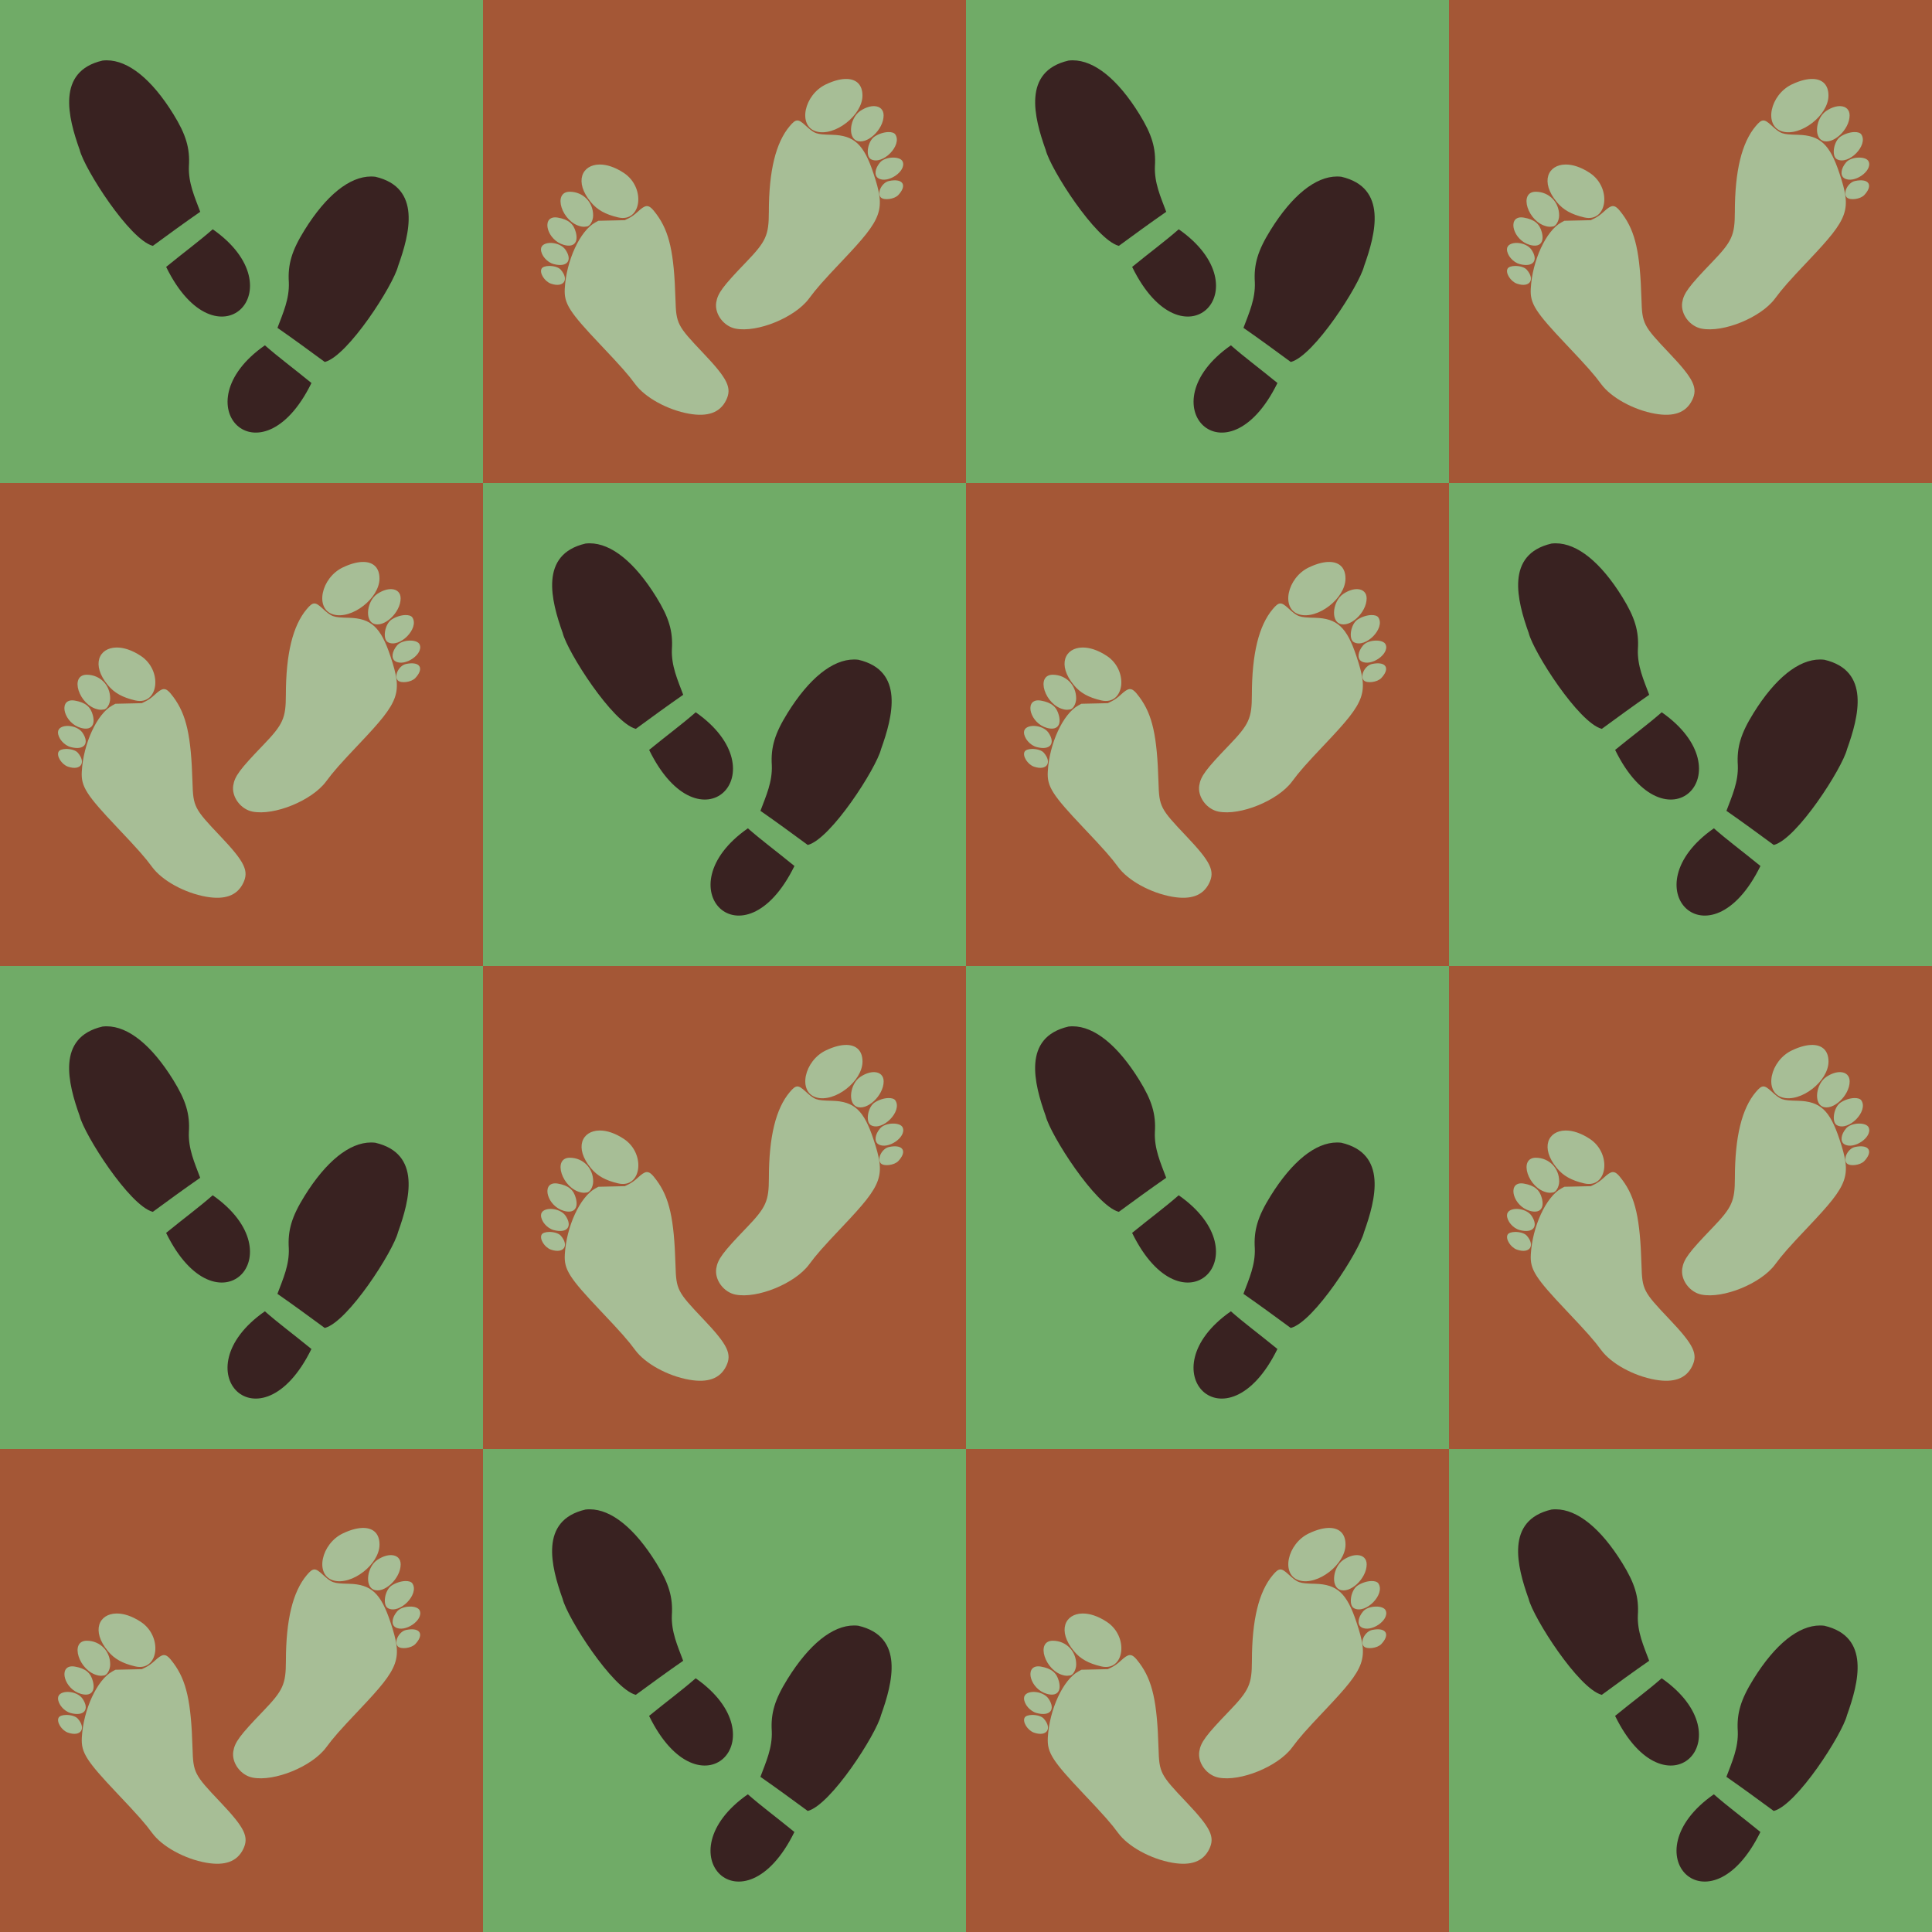 <?xml version="1.0" encoding="UTF-8"?>
<svg version="1.1" viewBox="0 0 1000 1000" xmlns="http://www.w3.org/2000/svg">
<path d="m0 0h1e3v1e3h-1e3z" fill="#70ab67"/>
<path d="m250 0v250h250v-250h-250zm250 250v250h250v-250h-250zm250 0h250v-250h-250v250zm0 250v250h250v-250h-250zm0 250h-250v250h250v-250zm-250 0v-250h-250v250h250zm-250 0h-250v250h250v-250zm0-250v-250h-250v250h250z" fill="#a45736"/>
<path d="m438.41 40.869c-2.99-0.102-6.691 0.803-10.873 2.783-11.411 5.404-14.747 21.573-5.033 24.389 9.557 2.77 23.905-8.39 23.904-18.592-1.5e-4 -5.442-3.014-8.41-7.998-8.58zm500 0c-2.99-0.102-6.691 0.803-10.873 2.783-11.411 5.404-14.747 21.573-5.033 24.389 9.557 2.77 23.905-8.39 23.904-18.592-1.4e-4 -5.442-3.014-8.41-7.998-8.58zm-485.67 14.078c-2.13-0.127-4.774 0.654-7.439 2.441-5.313 3.562-6.593 13.371-2.008 15.395 5.362 2.367 14.049-5.684 14.066-13.039 0.007-2.966-1.881-4.633-4.619-4.797zm500 0c-2.13-0.127-4.774 0.654-7.439 2.441-5.313 3.562-6.593 13.371-2.008 15.395 5.362 2.367 14.049-5.684 14.066-13.039 0.007-2.966-1.881-4.633-4.619-4.797zm-540.18 7.412c-1.133 0.083-2.217 1.043-3.801 2.922-7.238 8.588-10.779 23.15-10.805 44.426-0.015 12.107-1.444 15.257-11.799 26.008-12.089 12.551-14.701 16.083-15.445 20.891-0.907 5.857 3.841 12.275 9.977 13.484 11.277 2.223 30.761-5.74 38.049-15.551 3.974-5.351 6.917-8.691 17.596-19.963 20.68-21.83 22.09-25.849 15.752-44.908-4.987-14.997-9.958-19.609-21.438-19.896-8.356-0.209-8.88-0.4-13.982-5.066-1.786-1.634-2.97-2.428-4.104-2.346zm500 0c-1.133 0.083-2.217 1.043-3.801 2.922-7.238 8.588-10.779 23.15-10.805 44.426-0.015 12.107-1.444 15.257-11.799 26.008-12.089 12.551-14.701 16.083-15.445 20.891-0.907 5.857 3.841 12.275 9.977 13.484 11.277 2.223 30.761-5.74 38.049-15.551 3.974-5.351 6.917-8.691 17.596-19.963 20.68-21.83 22.09-25.849 15.752-44.908-4.987-14.997-9.958-19.609-21.438-19.896-8.356-0.209-8.88-0.4-13.982-5.066-1.786-1.634-2.97-2.428-4.104-2.346zm-452.8 6c-2.187 0.062-4.892 0.87-7.084 2.322-3.583 2.374-4.829 10.137-1.883 11.738 5.991 3.256 16.32-7.199 12.648-12.803-0.591-0.902-1.98-1.306-3.682-1.258zm500 0c-2.187 0.062-4.892 0.87-7.084 2.322-3.583 2.374-4.829 10.137-1.883 11.738 5.991 3.256 16.32-7.199 12.648-12.803-0.591-0.902-1.98-1.306-3.682-1.258zm-497.85 13.209c-2.436 0.083-5.048 0.921-6.369 2.465-2.747 3.209-3.166 6.819-0.953 8.209 4.849 3.047 14.7-3.664 12.635-8.607-0.617-1.477-2.877-2.149-5.312-2.066zm500 0c-2.436 0.083-5.048 0.921-6.369 2.465-2.747 3.209-3.166 6.819-0.953 8.209 4.849 3.047 14.7-3.664 12.635-8.607-0.617-1.477-2.877-2.149-5.312-2.066zm-651.55 3.588c-9.152 0.061-13.304 8.888-4.527 19.475 3.323 4.009 7.485 6.337 14.105 7.896 12.1 2.851 14.466-15.375 2.986-22.998-4.638-3.08-8.983-4.397-12.564-4.373zm500 0c-9.152 0.061-13.304 8.888-4.527 19.475 3.323 4.009 7.485 6.337 14.105 7.896 12.1 2.851 14.466-15.375 2.986-22.998-4.638-3.08-8.983-4.397-12.564-4.373zm-347.74 8.191c-0.744 0.035-1.567 0.144-2.465 0.334-3.726 0.786-6.458 6.287-4.229 8.516 1.639 1.639 7.021 0.904 9.016-1.23 4.204-4.498 2.886-7.864-2.322-7.619zm500 0c-0.744 0.035-1.567 0.144-2.465 0.334-3.726 0.786-6.457 6.287-4.229 8.516 1.639 1.639 7.021 0.904 9.016-1.23 4.204-4.498 2.886-7.864-2.322-7.619zm-667.56 5.9c-9.405-0.164-4.205 15.953 5.803 17.986 0.647 0.131 1.431 0.187 1.744 0.125 0.313-0.062 0.783-0.115 1.045-0.117 1.651-0.013 3.345-2.897 3.356-5.707 0.023-6.871-5.129-12.169-11.947-12.287zm500 0c-9.405-0.164-4.205 15.953 5.803 17.986 0.647 0.131 1.431 0.187 1.744 0.125 0.313-0.062 0.783-0.115 1.045-0.117 1.651-0.013 3.345-2.897 3.356-5.707 0.023-6.871-5.129-12.169-11.947-12.287zm-460.39 7.43c-1.223 0.097-2.576 1.08-4.543 2.889-1.658 1.525-3.224 2.66-4.623 3.353l-2.115 1.049-13.676 0.305-1.549 0.844c-7.949 4.327-15.083 19.807-15.846 34.383-0.398 7.602 2.339 11.907 18.256 28.707 10.965 11.574 14.527 15.607 18.191 20.6 5.117 6.972 16.783 13.379 27.938 15.344 9.682 1.705 15.987-0.597 19.133-6.988 3.13-6.358 0.871-11.012-11.859-24.416-13.483-14.197-13.985-15.167-14.357-27.846-0.709-24.156-3.118-34.941-9.844-44.057-2.175-2.947-3.533-4.29-5.106-4.166zm500 0c-1.223 0.097-2.576 1.08-4.543 2.889-1.658 1.525-3.224 2.66-4.623 3.353l-2.115 1.049-13.676 0.305-1.549 0.844c-7.949 4.327-15.083 19.807-15.846 34.383-0.398 7.602 2.339 11.907 18.256 28.707 10.965 11.574 14.527 15.607 18.191 20.6 5.117 6.972 16.783 13.379 27.938 15.344 9.682 1.705 15.987-0.597 19.133-6.988 3.13-6.358 0.871-11.012-11.859-24.416-13.483-14.197-13.985-15.167-14.357-27.846-0.709-24.156-3.118-34.941-9.844-44.057-2.175-2.947-3.533-4.29-5.106-4.166zm-547.43 5.832c-7.082 0.139-3.998 11.877 4.654 14.26 5.083 1.4 7.541-1.212 6.154-6.537-1.149-4.411-3.858-6.63-9.256-7.588-0.564-0.1-1.081-0.144-1.553-0.135zm500 0c-7.082 0.139-3.998 11.877 4.654 14.26 5.083 1.4 7.541-1.212 6.154-6.537-1.149-4.411-3.858-6.63-9.256-7.588-0.564-0.1-1.081-0.144-1.553-0.135zm-502.01 13.236c-2.805-0.07-5.225 1.014-5.225 3.303 0 3.075 3.125 6.711 6.561 7.635 6.864 1.845 9.899-1.736 6.201-7.318-1.541-2.327-4.732-3.55-7.537-3.619zm500 0c-2.805-0.07-5.225 1.014-5.225 3.303 0 3.075 3.125 6.711 6.561 7.635 6.864 1.845 9.899-1.736 6.201-7.318-1.541-2.327-4.732-3.55-7.537-3.619zm-501.06 11.912c-1.782 0.03-3.358 0.49-3.857 1.424-1.189 2.221 1.563 6.606 4.859 7.744 6.58 2.272 9.606-2.063 5.057-7.244-1.133-1.29-3.767-1.962-6.059-1.924zm500 0c-1.782 0.03-3.358 0.49-3.857 1.424-1.189 2.221 1.563 6.606 4.859 7.744 6.58 2.272 9.606-2.063 5.057-7.244-1.133-1.29-3.767-1.962-6.059-1.924zm-595.75 153.21c-2.99-0.102-6.691 0.803-10.873 2.783-11.411 5.404-14.747 21.573-5.033 24.389 9.557 2.77 23.905-8.39 23.904-18.592-1.5e-4 -5.442-3.014-8.41-7.998-8.58zm500 0c-2.99-0.102-6.691 0.803-10.873 2.783-11.411 5.404-14.747 21.573-5.033 24.389 9.557 2.77 23.905-8.39 23.904-18.592-1.4e-4 -5.442-3.014-8.41-7.998-8.58zm-485.67 14.078c-2.13-0.127-4.774 0.654-7.439 2.441-5.313 3.562-6.593 13.371-2.008 15.395 5.362 2.367 14.048-5.684 14.066-13.039 0.007-2.966-1.881-4.633-4.619-4.797zm500 0c-2.13-0.127-4.774 0.654-7.439 2.441-5.313 3.562-6.593 13.371-2.008 15.395 5.362 2.367 14.049-5.684 14.066-13.039 0.007-2.966-1.881-4.633-4.619-4.797zm-540.18 7.412c-1.133 0.083-2.217 1.043-3.801 2.922-7.238 8.588-10.779 23.15-10.805 44.426-0.015 12.107-1.444 15.257-11.799 26.008-12.089 12.551-14.701 16.083-15.445 20.891-0.907 5.857 3.841 12.275 9.977 13.484 11.277 2.223 30.761-5.74 38.049-15.551 3.974-5.351 6.917-8.691 17.596-19.963 20.68-21.83 22.09-25.849 15.752-44.908-4.987-14.997-9.958-19.609-21.438-19.896-8.356-0.209-8.88-0.4-13.982-5.066-1.786-1.634-2.97-2.428-4.104-2.346zm500 0c-1.133 0.083-2.217 1.043-3.801 2.922-7.238 8.588-10.779 23.15-10.805 44.426-0.015 12.107-1.444 15.257-11.799 26.008-12.089 12.551-14.701 16.083-15.445 20.891-0.907 5.857 3.841 12.275 9.977 13.484 11.277 2.223 30.761-5.74 38.049-15.551 3.974-5.351 6.917-8.691 17.596-19.963 20.68-21.83 22.09-25.849 15.752-44.908-4.987-14.997-9.958-19.609-21.438-19.896-8.356-0.209-8.88-0.4-13.982-5.066-1.786-1.634-2.97-2.428-4.104-2.346zm-452.8 6c-2.187 0.062-4.892 0.87-7.084 2.322-3.583 2.374-4.829 10.137-1.883 11.738 5.991 3.256 16.32-7.199 12.648-12.803-0.591-0.902-1.98-1.306-3.682-1.258zm500 0c-2.187 0.062-4.892 0.87-7.084 2.322-3.583 2.374-4.829 10.137-1.883 11.738 5.991 3.256 16.32-7.199 12.648-12.803-0.591-0.902-1.98-1.306-3.682-1.258zm-497.85 13.209c-2.436 0.083-5.048 0.921-6.369 2.465-2.747 3.209-3.166 6.819-0.953 8.209 4.849 3.047 14.7-3.664 12.635-8.607-0.617-1.477-2.877-2.149-5.312-2.066zm500 0c-2.436 0.083-5.048 0.921-6.369 2.465-2.747 3.209-3.166 6.819-0.953 8.209 4.849 3.047 14.7-3.664 12.635-8.607-0.617-1.477-2.877-2.149-5.312-2.066zm-651.55 3.588c-9.152 0.061-13.304 8.888-4.527 19.475 3.323 4.009 7.485 6.337 14.105 7.896 12.1 2.851 14.466-15.375 2.986-22.998-4.638-3.08-8.983-4.397-12.564-4.373zm500 0c-9.152 0.061-13.304 8.888-4.527 19.475 3.323 4.009 7.485 6.337 14.105 7.896 12.1 2.851 14.466-15.375 2.986-22.998-4.638-3.08-8.983-4.397-12.564-4.373zm-347.74 8.191c-0.744 0.035-1.567 0.144-2.465 0.334-3.726 0.786-6.458 6.287-4.229 8.516 1.639 1.639 7.021 0.904 9.016-1.23 4.204-4.498 2.886-7.864-2.322-7.619zm500 0c-0.744 0.035-1.567 0.144-2.465 0.334-3.726 0.786-6.458 6.287-4.229 8.516 1.639 1.639 7.021 0.904 9.016-1.23 4.204-4.498 2.886-7.864-2.322-7.619zm-667.56 5.9c-9.405-0.164-4.205 15.953 5.803 17.986 0.647 0.131 1.431 0.187 1.744 0.125 0.313-0.062 0.783-0.115 1.045-0.117 1.651-0.013 3.346-2.897 3.356-5.707 0.023-6.871-5.129-12.169-11.947-12.287zm500 0c-9.405-0.164-4.205 15.953 5.803 17.986 0.647 0.131 1.431 0.187 1.744 0.125 0.313-0.062 0.783-0.115 1.045-0.117 1.651-0.013 3.345-2.897 3.356-5.707 0.023-6.871-5.129-12.169-11.947-12.287zm-460.39 7.43c-1.223 0.097-2.576 1.08-4.543 2.889-1.658 1.525-3.224 2.66-4.623 3.353l-2.115 1.049-13.676 0.305-1.549 0.844c-7.949 4.327-15.083 19.807-15.846 34.383-0.398 7.602 2.339 11.907 18.256 28.707 10.965 11.574 14.527 15.607 18.191 20.6 5.117 6.972 16.783 13.379 27.938 15.344 9.682 1.705 15.987-0.597 19.133-6.988 3.13-6.358 0.871-11.012-11.859-24.416-13.483-14.197-13.985-15.167-14.357-27.846-0.709-24.156-3.118-34.941-9.844-44.057-2.175-2.947-3.533-4.29-5.106-4.166zm500 0c-1.223 0.097-2.576 1.08-4.543 2.889-1.658 1.525-3.224 2.66-4.623 3.353l-2.115 1.049-13.676 0.305-1.549 0.844c-7.949 4.327-15.083 19.807-15.846 34.383-0.398 7.602 2.339 11.907 18.256 28.707 10.965 11.574 14.527 15.607 18.191 20.6 5.117 6.972 16.783 13.379 27.938 15.344 9.682 1.705 15.987-0.597 19.133-6.988 3.13-6.358 0.871-11.012-11.859-24.416-13.483-14.197-13.985-15.167-14.357-27.846-0.709-24.156-3.118-34.941-9.844-44.057-2.175-2.947-3.533-4.29-5.106-4.166zm-547.43 5.832c-7.082 0.139-3.998 11.877 4.654 14.26 5.083 1.4 7.541-1.212 6.154-6.537-1.149-4.411-3.858-6.63-9.256-7.588-0.564-0.1-1.081-0.144-1.553-0.135zm500 0c-7.082 0.139-3.998 11.877 4.654 14.26 5.083 1.4 7.541-1.212 6.154-6.537-1.149-4.411-3.858-6.63-9.256-7.588-0.564-0.1-1.081-0.144-1.553-0.135zm-502.01 13.236c-2.805-0.07-5.225 1.014-5.225 3.303 0 3.075 3.125 6.711 6.561 7.635 6.864 1.845 9.899-1.736 6.201-7.318-1.541-2.327-4.732-3.55-7.537-3.619zm500 0c-2.805-0.07-5.225 1.014-5.225 3.303 0 3.075 3.125 6.711 6.561 7.635 6.864 1.845 9.899-1.736 6.201-7.318-1.541-2.327-4.732-3.55-7.537-3.619zm-501.06 11.912c-1.782 0.03-3.358 0.49-3.857 1.424-1.189 2.221 1.563 6.606 4.859 7.744 6.58 2.272 9.606-2.063 5.057-7.244-1.133-1.29-3.767-1.962-6.059-1.924zm500 0c-1.782 0.03-3.358 0.49-3.857 1.424-1.189 2.221 1.563 6.606 4.859 7.744 6.58 2.272 9.606-2.063 5.057-7.244-1.133-1.29-3.767-1.962-6.059-1.924zm-95.752 153.21c-2.99-0.102-6.691 0.803-10.873 2.783-11.411 5.404-14.747 21.573-5.033 24.389 9.557 2.77 23.905-8.39 23.904-18.592-1.5e-4 -5.442-3.014-8.41-7.998-8.58zm500 0c-2.99-0.102-6.691 0.803-10.873 2.783-11.411 5.404-14.747 21.573-5.033 24.389 9.557 2.77 23.905-8.39 23.904-18.592-1.4e-4 -5.442-3.014-8.41-7.998-8.58zm-485.67 14.078c-2.13-0.127-4.774 0.654-7.439 2.441-5.313 3.562-6.593 13.371-2.008 15.395 5.362 2.367 14.049-5.684 14.066-13.039 0.007-2.966-1.881-4.633-4.619-4.797zm500 0c-2.13-0.127-4.774 0.654-7.439 2.441-5.313 3.562-6.593 13.371-2.008 15.395 5.362 2.367 14.049-5.684 14.066-13.039 0.007-2.966-1.881-4.633-4.619-4.797zm-540.18 7.412c-1.133 0.083-2.217 1.043-3.801 2.922-7.238 8.588-10.779 23.15-10.805 44.426-0.015 12.107-1.444 15.257-11.799 26.008-12.089 12.551-14.701 16.083-15.445 20.891-0.907 5.857 3.841 12.275 9.977 13.484 11.277 2.223 30.761-5.74 38.049-15.551 3.974-5.351 6.917-8.691 17.596-19.963 20.68-21.83 22.09-25.849 15.752-44.908-4.987-14.997-9.958-19.609-21.438-19.896-8.356-0.209-8.88-0.4-13.982-5.066-1.786-1.634-2.97-2.428-4.104-2.346zm500 0c-1.133 0.083-2.217 1.043-3.801 2.922-7.238 8.588-10.779 23.15-10.805 44.426-0.015 12.107-1.444 15.257-11.799 26.008-12.089 12.551-14.701 16.083-15.445 20.891-0.907 5.857 3.841 12.275 9.977 13.484 11.277 2.223 30.761-5.74 38.049-15.551 3.974-5.351 6.917-8.691 17.596-19.963 20.68-21.83 22.09-25.849 15.752-44.908-4.987-14.997-9.958-19.609-21.438-19.896-8.356-0.209-8.88-0.4-13.982-5.066-1.786-1.634-2.97-2.428-4.104-2.346zm-452.8 6c-2.187 0.062-4.892 0.87-7.084 2.322-3.583 2.374-4.829 10.137-1.883 11.738 5.991 3.256 16.32-7.199 12.648-12.803-0.591-0.902-1.98-1.306-3.682-1.258zm500 0c-2.187 0.062-4.892 0.87-7.084 2.322-3.583 2.374-4.829 10.137-1.883 11.738 5.991 3.256 16.32-7.199 12.648-12.803-0.591-0.902-1.98-1.306-3.682-1.258zm-497.85 13.209c-2.436 0.083-5.048 0.921-6.369 2.465-2.747 3.209-3.166 6.819-0.953 8.209 4.849 3.047 14.7-3.664 12.635-8.607-0.617-1.477-2.877-2.149-5.312-2.066zm500 0c-2.436 0.083-5.048 0.921-6.369 2.465-2.747 3.209-3.166 6.819-0.953 8.209 4.849 3.047 14.7-3.664 12.635-8.607-0.617-1.477-2.877-2.149-5.312-2.066zm-651.55 3.588c-9.152 0.061-13.304 8.888-4.527 19.475 3.323 4.009 7.485 6.337 14.105 7.896 12.1 2.851 14.466-15.375 2.986-22.998-4.638-3.08-8.983-4.397-12.564-4.373zm500 0c-9.152 0.061-13.304 8.888-4.527 19.475 3.323 4.009 7.485 6.337 14.105 7.896 12.1 2.851 14.466-15.375 2.986-22.998-4.638-3.08-8.983-4.397-12.564-4.373zm-347.74 8.191c-0.744 0.035-1.567 0.144-2.465 0.334-3.726 0.786-6.458 6.287-4.229 8.516 1.639 1.639 7.021 0.904 9.016-1.23 4.204-4.498 2.886-7.864-2.322-7.619zm500 0c-0.744 0.035-1.567 0.144-2.465 0.334-3.726 0.786-6.457 6.287-4.229 8.516 1.639 1.639 7.021 0.904 9.016-1.23 4.204-4.498 2.886-7.864-2.322-7.619zm-667.56 5.9c-9.405-0.164-4.205 15.953 5.803 17.986 0.647 0.131 1.431 0.187 1.744 0.125 0.313-0.062 0.783-0.115 1.045-0.117 1.651-0.013 3.345-2.897 3.356-5.707 0.023-6.871-5.129-12.169-11.947-12.287zm500 0c-9.405-0.164-4.205 15.953 5.803 17.986 0.647 0.131 1.431 0.187 1.744 0.125 0.313-0.062 0.783-0.115 1.045-0.117 1.651-0.013 3.345-2.897 3.356-5.707 0.023-6.871-5.129-12.169-11.947-12.287zm-460.39 7.43c-1.223 0.097-2.576 1.08-4.543 2.889-1.658 1.525-3.224 2.66-4.623 3.353l-2.115 1.049-13.676 0.305-1.549 0.844c-7.949 4.327-15.083 19.807-15.846 34.383-0.398 7.602 2.339 11.907 18.256 28.707 10.965 11.574 14.527 15.607 18.191 20.6 5.117 6.972 16.783 13.379 27.938 15.344 9.682 1.705 15.987-0.597 19.133-6.988 3.13-6.358 0.871-11.012-11.859-24.416-13.483-14.197-13.985-15.167-14.357-27.846-0.709-24.156-3.118-34.941-9.844-44.057-2.175-2.947-3.533-4.29-5.106-4.166zm500 0c-1.223 0.097-2.576 1.08-4.543 2.889-1.658 1.525-3.224 2.66-4.623 3.353l-2.115 1.049-13.676 0.305-1.549 0.844c-7.949 4.327-15.083 19.807-15.846 34.383-0.398 7.602 2.339 11.907 18.256 28.707 10.965 11.574 14.527 15.607 18.191 20.6 5.117 6.972 16.783 13.379 27.938 15.344 9.682 1.705 15.987-0.597 19.133-6.988 3.13-6.358 0.871-11.012-11.859-24.416-13.483-14.197-13.985-15.167-14.357-27.846-0.709-24.156-3.118-34.941-9.844-44.057-2.175-2.947-3.533-4.29-5.106-4.166zm-547.43 5.832c-7.082 0.139-3.998 11.877 4.654 14.26 5.083 1.4 7.541-1.212 6.154-6.537-1.149-4.411-3.858-6.63-9.256-7.588-0.564-0.1-1.081-0.144-1.553-0.135zm500 0c-7.082 0.139-3.998 11.877 4.654 14.26 5.083 1.4 7.541-1.212 6.154-6.537-1.149-4.411-3.858-6.63-9.256-7.588-0.564-0.1-1.081-0.144-1.553-0.135zm-502.01 13.236c-2.805-0.07-5.225 1.014-5.225 3.303 0 3.075 3.125 6.711 6.561 7.635 6.864 1.845 9.899-1.736 6.201-7.318-1.541-2.327-4.732-3.55-7.537-3.619zm500 0c-2.805-0.07-5.225 1.014-5.225 3.303 0 3.075 3.125 6.711 6.561 7.635 6.864 1.845 9.899-1.736 6.201-7.318-1.541-2.327-4.732-3.55-7.537-3.619zm-501.06 11.912c-1.782 0.03-3.358 0.49-3.857 1.424-1.189 2.221 1.563 6.606 4.859 7.744 6.58 2.272 9.606-2.063 5.057-7.244-1.133-1.29-3.767-1.962-6.059-1.924zm500 0c-1.782 0.03-3.358 0.49-3.857 1.424-1.189 2.221 1.563 6.606 4.859 7.744 6.58 2.272 9.606-2.063 5.057-7.244-1.133-1.29-3.767-1.962-6.059-1.924zm-595.75 153.21c-2.99-0.102-6.691 0.803-10.873 2.783-11.411 5.404-14.747 21.573-5.033 24.389 9.557 2.77 23.905-8.39 23.904-18.592-1.5e-4 -5.442-3.014-8.41-7.998-8.58zm500 0c-2.99-0.102-6.691 0.803-10.873 2.783-11.411 5.404-14.747 21.573-5.033 24.389 9.557 2.77 23.905-8.39 23.904-18.592-1.4e-4 -5.442-3.014-8.41-7.998-8.58zm-485.67 14.078c-2.13-0.127-4.774 0.654-7.439 2.441-5.313 3.562-6.593 13.371-2.008 15.395 5.362 2.367 14.048-5.684 14.066-13.039 0.007-2.966-1.881-4.633-4.619-4.797zm500 0c-2.13-0.127-4.774 0.654-7.439 2.441-5.313 3.562-6.593 13.371-2.008 15.395 5.362 2.367 14.049-5.684 14.066-13.039 0.007-2.966-1.881-4.633-4.619-4.797zm-540.18 7.412c-1.133 0.083-2.217 1.043-3.801 2.922-7.238 8.588-10.779 23.15-10.805 44.426-0.015 12.107-1.444 15.257-11.799 26.008-12.089 12.551-14.701 16.083-15.445 20.891-0.907 5.857 3.841 12.275 9.977 13.484 11.277 2.223 30.761-5.74 38.049-15.551 3.974-5.351 6.917-8.691 17.596-19.963 20.68-21.83 22.09-25.849 15.752-44.908-4.987-14.997-9.958-19.609-21.438-19.896-8.356-0.209-8.88-0.4-13.982-5.066-1.786-1.634-2.97-2.428-4.104-2.346zm500 0c-1.133 0.083-2.217 1.043-3.801 2.922-7.238 8.588-10.779 23.15-10.805 44.426-0.015 12.107-1.444 15.257-11.799 26.008-12.089 12.551-14.701 16.083-15.445 20.891-0.907 5.857 3.841 12.275 9.977 13.484 11.277 2.223 30.761-5.74 38.049-15.551 3.974-5.351 6.917-8.691 17.596-19.963 20.68-21.83 22.09-25.849 15.752-44.908-4.987-14.997-9.958-19.609-21.438-19.896-8.356-0.209-8.88-0.4-13.982-5.066-1.786-1.634-2.97-2.428-4.104-2.346zm-452.8 6c-2.187 0.062-4.892 0.87-7.084 2.322-3.583 2.374-4.829 10.137-1.883 11.738 5.991 3.256 16.32-7.199 12.648-12.803-0.591-0.902-1.98-1.306-3.682-1.258zm500 0c-2.187 0.062-4.892 0.87-7.084 2.322-3.583 2.374-4.829 10.137-1.883 11.738 5.991 3.256 16.32-7.199 12.648-12.803-0.591-0.902-1.98-1.306-3.682-1.258zm-497.85 13.209c-2.436 0.083-5.048 0.921-6.369 2.465-2.747 3.209-3.166 6.819-0.953 8.209 4.849 3.047 14.7-3.664 12.635-8.607-0.617-1.477-2.877-2.149-5.312-2.066zm500 0c-2.436 0.083-5.048 0.921-6.369 2.465-2.747 3.209-3.166 6.819-0.953 8.209 4.849 3.047 14.7-3.664 12.635-8.607-0.617-1.477-2.877-2.149-5.312-2.066zm-651.55 3.588c-9.152 0.061-13.304 8.888-4.527 19.475 3.323 4.009 7.485 6.337 14.105 7.896 12.1 2.851 14.466-15.375 2.986-22.998-4.638-3.08-8.983-4.397-12.564-4.373zm500 0c-9.152 0.061-13.304 8.888-4.527 19.475 3.323 4.009 7.485 6.337 14.105 7.896 12.1 2.851 14.466-15.375 2.986-22.998-4.638-3.08-8.983-4.397-12.564-4.373zm-347.74 8.191c-0.744 0.035-1.567 0.144-2.465 0.334-3.726 0.786-6.458 6.287-4.229 8.516 1.639 1.639 7.021 0.904 9.016-1.23 4.204-4.498 2.886-7.864-2.322-7.619zm500 0c-0.744 0.035-1.567 0.144-2.465 0.334-3.726 0.786-6.458 6.287-4.229 8.516 1.639 1.639 7.021 0.904 9.016-1.23 4.204-4.498 2.886-7.864-2.322-7.619zm-667.56 5.9c-9.405-0.164-4.205 15.953 5.803 17.986 0.647 0.131 1.431 0.187 1.744 0.125 0.313-0.062 0.783-0.115 1.045-0.117 1.651-0.013 3.346-2.897 3.356-5.707 0.023-6.871-5.129-12.169-11.947-12.287zm500 0c-9.405-0.164-4.205 15.953 5.803 17.986 0.647 0.131 1.431 0.187 1.744 0.125 0.313-0.062 0.783-0.115 1.045-0.117 1.651-0.013 3.345-2.897 3.356-5.707 0.023-6.871-5.129-12.169-11.947-12.287zm-460.39 7.43c-1.223 0.097-2.576 1.08-4.543 2.889-1.658 1.525-3.224 2.66-4.623 3.353l-2.115 1.049-13.676 0.305-1.549 0.844c-7.949 4.327-15.083 19.807-15.846 34.383-0.398 7.602 2.339 11.907 18.256 28.707 10.965 11.574 14.527 15.607 18.191 20.6 5.117 6.972 16.783 13.379 27.938 15.344 9.682 1.705 15.987-0.597 19.133-6.988 3.13-6.358 0.871-11.012-11.859-24.416-13.483-14.197-13.985-15.167-14.357-27.846-0.709-24.156-3.118-34.941-9.844-44.057-2.175-2.947-3.533-4.29-5.106-4.166zm500 0c-1.223 0.097-2.576 1.08-4.543 2.889-1.658 1.525-3.224 2.66-4.623 3.353l-2.115 1.049-13.676 0.305-1.549 0.844c-7.949 4.327-15.083 19.807-15.846 34.383-0.398 7.602 2.339 11.907 18.256 28.707 10.965 11.574 14.527 15.607 18.191 20.6 5.117 6.972 16.783 13.379 27.938 15.344 9.682 1.705 15.987-0.597 19.133-6.988 3.13-6.358 0.871-11.012-11.859-24.416-13.483-14.197-13.985-15.167-14.357-27.846-0.709-24.156-3.118-34.941-9.844-44.057-2.175-2.947-3.533-4.29-5.106-4.166zm-547.43 5.832c-7.082 0.139-3.998 11.877 4.654 14.26 5.083 1.4 7.541-1.212 6.154-6.537-1.149-4.411-3.858-6.63-9.256-7.588-0.564-0.1-1.081-0.144-1.553-0.135zm500 0c-7.082 0.139-3.998 11.877 4.654 14.26 5.083 1.4 7.541-1.212 6.154-6.537-1.149-4.411-3.858-6.63-9.256-7.588-0.564-0.1-1.081-0.144-1.553-0.135zm-502.01 13.236c-2.805-0.07-5.225 1.014-5.225 3.303 0 3.075 3.125 6.711 6.561 7.635 6.864 1.845 9.899-1.736 6.201-7.318-1.541-2.327-4.732-3.55-7.537-3.619zm500 0c-2.805-0.07-5.225 1.014-5.225 3.303 0 3.075 3.125 6.711 6.561 7.635 6.864 1.845 9.899-1.736 6.201-7.318-1.541-2.327-4.732-3.55-7.537-3.619zm-501.06 11.912c-1.782 0.03-3.358 0.49-3.857 1.424-1.189 2.221 1.563 6.606 4.859 7.744 6.58 2.272 9.606-2.063 5.057-7.244-1.133-1.29-3.767-1.962-6.059-1.924zm500 0c-1.782 0.03-3.358 0.49-3.857 1.424-1.189 2.221 1.563 6.606 4.859 7.744 6.58 2.272 9.606-2.063 5.057-7.244-1.133-1.29-3.767-1.962-6.059-1.924z" fill="#a7be96"/>
<path d="m55.279 31.223c-0.743-0.001-1.482 0.041-2.217 0.127-24.009 5.586-17.831 29.426-11.807 46.27 2.428 9.8 25.879 46.574 37.863 49.635 8.211-6.011 16.272-11.91 24.518-17.625-2.893-7.751-6.221-15.01-5.856-23.611 0.6-9.305-1.528-16.416-8.078-26.994-11.169-18.038-23.272-27.78-34.424-27.801zm500 0c-0.743-0.001-1.482 0.041-2.217 0.127-24.009 5.586-17.831 29.426-11.807 46.27 2.428 9.8 25.879 46.574 37.863 49.635 8.211-6.011 16.272-11.91 24.518-17.625-2.893-7.751-6.221-15.01-5.856-23.611 0.6-9.305-1.528-16.416-8.078-26.994-11.169-18.038-23.272-27.78-34.424-27.801zm-363.21 60.133c-11.152 0.006-23.268 9.734-34.459 27.758-6.563 10.57-8.701 17.679-8.113 26.984 0.355 8.601-2.982 15.854-5.885 23.602 8.237 5.725 16.292 11.636 24.496 17.658 11.988-3.046 35.486-39.791 37.926-49.588 6.045-16.836 12.254-40.669-11.748-46.285-0.734-0.086-1.473-0.129-2.217-0.129zm500 0c-11.152 0.006-23.268 9.734-34.459 27.758-6.563 10.57-8.701 17.679-8.113 26.984 0.355 8.601-2.982 15.854-5.885 23.602 8.237 5.725 16.292 11.636 24.496 17.658 11.988-3.046 35.486-39.791 37.926-49.588 6.045-16.836 12.254-40.669-11.748-46.285-0.734-0.086-1.473-0.129-2.217-0.129zm-581.95 27.32v0.002c-7.509 6.548-14.439 11.57-24.123 19.473 26.235 53.639 68.353 11.47 24.123-19.475zm500 0v0.002c-7.509 6.548-14.439 11.57-24.123 19.473 26.235 53.639 68.353 11.47 24.123-19.475zm-473.01 60.064c-44.267 30.886-2.202 73.116 24.1 19.504-9.674-7.915-16.599-12.946-24.1-19.504zm500 0c-44.267 30.886-2.202 73.116 24.1 19.504-9.674-7.915-16.599-12.946-24.1-19.504zm-331.84 102.48c-0.743-0.001-1.482 0.041-2.217 0.127-24.009 5.586-17.831 29.426-11.807 46.27 2.428 9.8 25.879 46.574 37.863 49.635 8.211-6.011 16.272-11.91 24.518-17.625-2.893-7.751-6.221-15.01-5.856-23.611 0.6-9.305-1.528-16.416-8.078-26.994-11.169-18.038-23.272-27.78-34.424-27.801zm500 0c-0.743-0.001-1.482 0.041-2.217 0.127-24.009 5.586-17.831 29.426-11.807 46.27 2.428 9.8 25.879 46.574 37.863 49.635 8.211-6.011 16.272-11.91 24.518-17.625-2.893-7.751-6.221-15.01-5.856-23.611 0.6-9.305-1.528-16.416-8.078-26.994-11.169-18.038-23.272-27.78-34.424-27.801zm-363.21 60.133c-11.152 0.006-23.268 9.734-34.459 27.758-6.563 10.57-8.701 17.679-8.113 26.984 0.355 8.601-2.982 15.854-5.885 23.602 8.237 5.725 16.292 11.636 24.496 17.658 11.988-3.046 35.486-39.791 37.926-49.588 6.045-16.836 12.254-40.669-11.748-46.285-0.734-0.086-1.473-0.129-2.217-0.129zm500 0c-11.152 0.006-23.268 9.734-34.459 27.758-6.563 10.57-8.701 17.679-8.113 26.984 0.355 8.601-2.982 15.854-5.885 23.602 8.237 5.725 16.292 11.636 24.496 17.658 11.988-3.046 35.486-39.791 37.926-49.588 6.045-16.836 12.254-40.669-11.748-46.285-0.734-0.086-1.473-0.129-2.217-0.129zm-581.95 27.32v0.002c-7.509 6.548-14.439 11.57-24.123 19.473 26.235 53.639 68.353 11.47 24.123-19.475zm500 0v0.002c-7.509 6.548-14.439 11.57-24.123 19.473 26.235 53.639 68.353 11.47 24.123-19.475zm-473.01 60.064c-44.267 30.886-2.202 73.116 24.1 19.504-9.674-7.915-16.599-12.946-24.1-19.504zm500 0c-44.267 30.886-2.202 73.116 24.1 19.504-9.674-7.915-16.599-12.946-24.1-19.504zm-831.84 102.48c-0.743-0.001-1.482 0.041-2.217 0.127-24.009 5.586-17.831 29.426-11.807 46.27 2.428 9.8 25.879 46.574 37.863 49.635 8.211-6.011 16.272-11.91 24.518-17.625-2.893-7.751-6.221-15.01-5.856-23.611 0.6-9.305-1.528-16.416-8.078-26.994-11.169-18.038-23.272-27.78-34.424-27.801zm500 0c-0.743-0.001-1.482 0.041-2.217 0.127-24.009 5.586-17.831 29.426-11.807 46.27 2.428 9.8 25.879 46.574 37.863 49.635 8.211-6.011 16.272-11.91 24.518-17.625-2.893-7.751-6.221-15.01-5.856-23.611 0.6-9.305-1.528-16.416-8.078-26.994-11.169-18.038-23.272-27.78-34.424-27.801zm-363.21 60.133c-11.152 0.006-23.268 9.734-34.459 27.758-6.563 10.57-8.701 17.679-8.113 26.984 0.355 8.601-2.982 15.854-5.885 23.602 8.237 5.725 16.292 11.636 24.496 17.658 11.988-3.046 35.486-39.791 37.926-49.588 6.045-16.836 12.254-40.669-11.748-46.285-0.734-0.086-1.473-0.129-2.217-0.129zm500 0c-11.152 0.006-23.268 9.734-34.459 27.758-6.563 10.57-8.701 17.679-8.113 26.984 0.355 8.601-2.982 15.854-5.885 23.602 8.237 5.725 16.292 11.636 24.496 17.658 11.988-3.046 35.486-39.791 37.926-49.588 6.045-16.836 12.254-40.669-11.748-46.285-0.734-0.086-1.473-0.129-2.217-0.129zm-581.95 27.32v0.002c-7.509 6.548-14.439 11.57-24.123 19.473 26.235 53.639 68.353 11.47 24.123-19.475zm500 0v0.002c-7.509 6.548-14.439 11.57-24.123 19.473 26.235 53.639 68.353 11.47 24.123-19.475zm-473.01 60.064c-44.267 30.886-2.202 73.116 24.1 19.504-9.674-7.915-16.599-12.946-24.1-19.504zm500 0c-44.267 30.886-2.202 73.116 24.1 19.504-9.674-7.915-16.599-12.946-24.1-19.504zm-331.84 102.48c-0.743-0.001-1.482 0.041-2.217 0.127-24.009 5.586-17.831 29.426-11.807 46.27 2.428 9.8 25.879 46.574 37.863 49.635 8.211-6.011 16.272-11.91 24.518-17.625-2.893-7.751-6.221-15.01-5.856-23.611 0.6-9.305-1.528-16.416-8.078-26.994-11.169-18.038-23.272-27.78-34.424-27.801zm500 0c-0.743-0.001-1.482 0.041-2.217 0.127-24.009 5.586-17.831 29.426-11.807 46.27 2.428 9.8 25.879 46.574 37.863 49.635 8.211-6.011 16.272-11.91 24.518-17.625-2.893-7.751-6.221-15.01-5.856-23.611 0.6-9.305-1.528-16.416-8.078-26.994-11.169-18.038-23.272-27.78-34.424-27.801zm-363.21 60.133c-11.152 0.006-23.268 9.734-34.459 27.758-6.563 10.57-8.701 17.679-8.113 26.984 0.355 8.601-2.982 15.854-5.885 23.602 8.237 5.725 16.292 11.636 24.496 17.658 11.988-3.046 35.486-39.791 37.926-49.588 6.045-16.836 12.254-40.669-11.748-46.285-0.734-0.086-1.473-0.129-2.217-0.129zm500 0c-11.152 0.006-23.268 9.734-34.459 27.758-6.563 10.57-8.701 17.679-8.113 26.984 0.355 8.601-2.982 15.854-5.885 23.602 8.237 5.725 16.292 11.636 24.496 17.658 11.988-3.046 35.486-39.791 37.926-49.588 6.045-16.836 12.254-40.669-11.748-46.285-0.734-0.086-1.473-0.129-2.217-0.129zm-581.95 27.32v0.002c-7.509 6.548-14.439 11.57-24.123 19.473 26.235 53.639 68.353 11.47 24.123-19.475zm500 0v0.002c-7.509 6.548-14.439 11.57-24.123 19.473 26.235 53.639 68.353 11.47 24.123-19.475zm-473.01 60.064c-44.267 30.886-2.202 73.116 24.1 19.504-9.674-7.915-16.599-12.946-24.1-19.504zm500 0c-44.267 30.886-2.202 73.116 24.1 19.504-9.674-7.915-16.599-12.946-24.1-19.504z" fill="#392221"/>
</svg>
